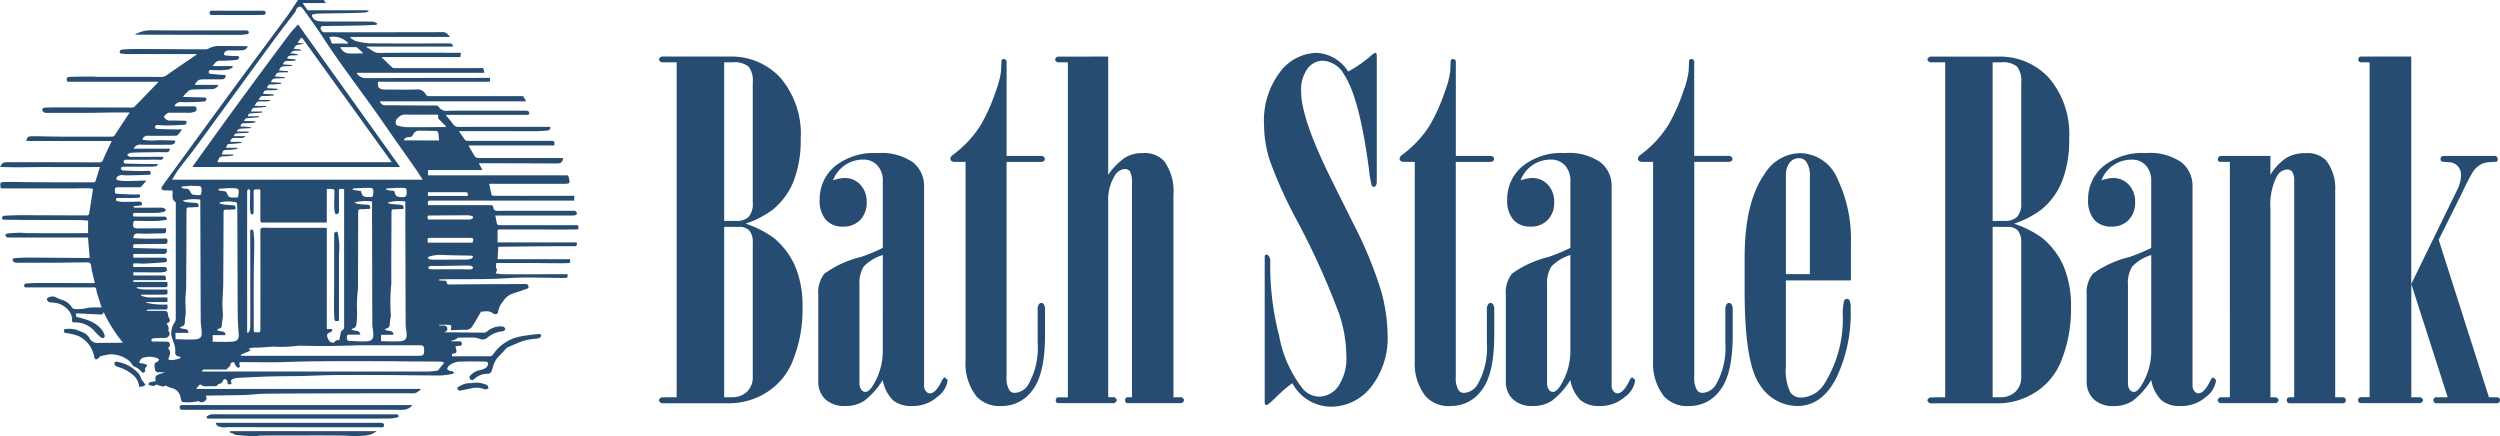 <svg xmlns="http://www.w3.org/2000/svg" width="254.195" height="44.359" viewBox="0 0 254.195 44.359"><g transform="translate(-7.07 -12)"><g transform="translate(7.07 12)"><path d="M596,407l.193.309h-2.357c.194.276.334.5.5.7.042.05.167.038.253.038q2.828,0,5.656,0c.094,0,.187.011.281.016l.024.079a.945.945,0,0,1-.294.127c-.532.03-1.065.049-1.6.059-1.091.021-2.182.033-3.273.054-.136,0-.271.044-.408.059-.218.023-.226.128-.136.3a.765.765,0,0,0,.625.406,4.608,4.608,0,0,0,.6.04c1.634,0,3.269,0,4.9.009a1.181,1.181,0,0,1,.431.17.12.12,0,0,1,.013.106.279.279,0,0,1-.146.055c-.484.024-.969.052-1.453.062q-1.916.038-3.833.058c-.171,0-.286.038-.316.218a.505.505,0,0,0,.314.413,1.909,1.909,0,0,0,.218,0c3.973,0,7.946.005,11.918-.009.364,0,.48.246.68.423l-.021.061H598.722l-.036.082a2.145,2.145,0,0,0,.553.334,6.375,6.375,0,0,0,1.425.236c2.694.022,5.389.013,8.083.006.225,0,.349.066.389.328h-8.789l-.015.07c.444.167.726.586,1.308.577,2.653-.042,5.308-.019,7.961-.019h.341l-.063.434h-8.032c.4.382.745.73,1.109,1.061a.477.477,0,0,0,.294.063q4.272,0,8.544,0c.482,0,.4-.1.524.479H599.375c-.011.044-.023.068-.018.073a1.137,1.137,0,0,0,.855.47c4.118-.022,8.236-.022,12.354-.028h.325v.389H601.519c-.1.5.055.734.522.792a4.9,4.9,0,0,0,.605.006c.947,0,1.895.029,2.839-.013a.912.912,0,0,1,.864.492.368.368,0,0,0,.352.192q4.224-.006,8.447,0h1.118l.3.527H601.695a.555.555,0,0,0,.553.4c1.4,0,2.8.018,4.195.027.331,0,.663-.014.995,0a.334.334,0,0,1,.236.13.933.933,0,0,0,.88.41c.356,0,.711-.02,1.067-.02q3.483,0,6.967,0c.089,0,.232.059.257.126.084.228.015.3-.231.3h-8.237c.274.337.525.61.733.913a.7.7,0,0,0,.669.315c2.977-.011,5.955-.007,8.933-.007h.308c.019.236-.086.356-.268.371-.426.037-.853.071-1.28.073-1.246.005-2.492-.007-3.737-.01q-1.845,0-3.69,0h-.316c.239.342.441.649.666.938.043.055.179.05.272.05q4.2,0,8.4,0c.367,0,.406.046.362.472H610.7c.249.425.449.8.692,1.154.062.089.259.117.394.117q4.126.009,8.253,0h.286c-.051.376-.2.542-.512.551-.509.014-1.018,0-1.527,0l-6.31-.017c-.061,0-.123.012-.216.021l.365.674h-5.537v.538H620.8a.7.7,0,0,1,.065.1c.21.733.19.76-.549.76h-7.5c.083.407.15.78.244,1.146.012.044.164.073.251.074q2.8.006,5.607,0h2.539v.486H606.949c-.39,0-.4.006-.368.46h.277c2.007,0,4.013,0,6.02,0,.2,0,.327.035.355.253.034.267.187.331.449.33,2.549-.011,5.1-.007,7.646-.007.073,0,.162-.025.215.008a.485.485,0,0,1,.19.216.217.217,0,0,1-.094.187.741.741,0,0,1-.32.072q-3.8.006-7.6,0h-.285c.056.291.1.563.166.828.015.062.1.118.172.148a.506.506,0,0,0,.192.005q3.811,0,7.622,0c.109,0,.243-.053.291.131s.025.3-.18.3c-.589.01-1.178.018-1.767.017-.922,0-1.844-.012-2.766-.014-1.06,0-2.12,0-3.18,0-.322,0-.322,0-.322.336,0,.317,0,.634,0,.982h8.065c0,.365-.021.389-.323.389-.793,0-1.586-.005-2.379,0q-2.568.021-5.136.053c-.047,0-.095.008-.161.014-.019.409-.037.812-.058,1.249h7.343c.069.349.066.385-.242.4-.5.026-1,.011-1.5.008-.833,0-1.666-.016-2.5-.019-.987,0-1.974,0-2.961,0h-.289c.039.228-.129.431.075.634.044.044-.065.244-.121.429.281.029.557.081.832.082,2.063,0,4.126,0,6.189-.008h.283c.024.336-.016.381-.319.381-1.942,0-3.891-.1-5.824.027-2.263.153-4.521.071-6.781.12a.907.907,0,0,0-.153.029v.071c.185.012.371.034.557.031.125,0,.207.033.224.161.026.2.152.228.328.227q2.669-.026,5.338-.039c.776,0,1.553,0,2.33-.012.168,0,.272.039.321.217.056.2-.092.247-.213.29-.426.153-.856.3-1.286.435a1.9,1.9,0,0,0-1.076.822,2.2,2.2,0,0,0-.52,1.106c-.006.2-.333.266-.5.121-.366-.315-.8-.2-1.209-.176-.04,0-.077.108-.112.168-.268.452-.521.915-.81,1.353a.774.774,0,0,1-.72.323c-.379-.011-.759.023-1.139.035-.095,0-.19,0-.291,0a.963.963,0,0,1,0-.145c.062-.353.063-.368-.3-.395-.3-.022-.6,0-.894,0l0,.069c.146,0,.293,0,.439,0,.312.006.463.2.353.492-.033.089-.176.136-.268.2.239,0,.488,0,.736,0,1.1.012,2.2.029,3.3.032a.5.5,0,0,0,.317-.129,2.1,2.1,0,0,1,1.625-.493c.08,0,.175.156.221.259.016.035-.09.136-.153.192a.252.252,0,0,1-.139.036,2.743,2.743,0,0,0-1.513.629,1.011,1.011,0,0,1-.383.2.828.828,0,0,1-.355-.042,3.124,3.124,0,0,0-.559-.143c-.557-.019-1.116-.01-1.673,0-.066,0-.13.081-.2.121a1.11,1.11,0,0,1-.2.108c-.1.035-.214.054-.321.08l0,.066c.274,0,.548.008.821,0a.212.212,0,0,1,.249.2c.029.14-.006.223-.154.241l-.51.066a1.882,1.882,0,0,1,.122.522c-.016.269-.3.149-.458.264v.219c.075,0,.138.009.2.009,1.222,0,2.444,0,3.665-.005a.378.378,0,0,0,.277-.129,4.323,4.323,0,0,1,2.747-1.869,17.526,17.526,0,0,1,1.99-.265c.067-.008.145.078.218.121-.051.087-.083.216-.158.251a1.171,1.171,0,0,1-.489.12,5.016,5.016,0,0,0-1.89.481c-.32.124-.631.27-.945.409a.252.252,0,0,0-.073.061c-.26.278-.516.561-.781.835a2.13,2.13,0,0,0-.582,1.026c-.03.135-.086.263-.128.4a.436.436,0,0,1-.472.344,1.874,1.874,0,0,0-1.325.545.386.386,0,0,1-.32.081c-.069-.018-.113-.159-.153-.252a.147.147,0,0,1,.028-.132,1.819,1.819,0,0,1,.806-.562,3.519,3.519,0,0,0,.7-.208.611.611,0,0,0,.3-.292c.128-.309.034-.426-.294-.426-.777,0-1.555-.032-2.33.012a1.851,1.851,0,0,0-1.273.387.676.676,0,0,0-.209.356c-.007.054.182.148.293.2.069.033.162.01.237.036a.793.793,0,0,1,.175.12c-.045.048-.084.132-.135.14a7.8,7.8,0,0,1-1.219.165c-1.844,0-3.688-.033-5.532-.042-1.748-.009-3.5-.014-5.243,0-1.085.01-2.169.07-3.254.094-1.147.025-2.3.019-3.443.052-1.106.031-2.211.088-3.316.151a1.431,1.431,0,0,0-.493.186c-.035.017-.051.11-.046.166a1.648,1.648,0,0,0,.061.258c-.373.092-.406.059-.442-.287-.008-.08-.128-.17-.216-.211-.042-.02-.17.047-.192.1a.531.531,0,0,1-.469.4c-.015,0-.038.007-.044.018-.2.338-.527.172-.8.209a.5.5,0,0,1-.073,0c-.338,0-.691.072-.962-.207l-.377.41.037.074h22.74l.018.072c-.231.16-.412.378-.755.374-1.472-.016-2.945-.009-4.418-.006q-3.07.006-6.14.017c-1.529.006-3.058.009-4.587.031-.539.008-1.078.078-1.617.108-.4.023-.807.031-1.21.038-1,.016-2.005.028-3.008.043a.422.422,0,0,0-.109.04.348.348,0,0,1-.123.523.46.46,0,0,1-.577.017.133.133,0,0,0-.112-.006,4.846,4.846,0,0,1-1.513.083c-.049,0-.128-.079-.153-.138a2.74,2.74,0,0,1-.093-.354,1.161,1.161,0,0,0-.958-.948,2.694,2.694,0,0,1-.569-.254c-.127.159-.348.1-.571.038-.147-.042-.39-.155-.426-.109-.178.231-.378.065-.561.075-.06,0-.126-.079-.189-.123.052-.07.093-.182.16-.2a4.823,4.823,0,0,1,.592-.106c-.047-.257-.092-.527.2-.655.221-.1.459-.157.755-.255-.232,0-.421-.015-.606,0a.357.357,0,0,1-.414-.217,2.175,2.175,0,0,1-.057-.494c-.023-.2.093-.278.262-.343.089-.035.147-.152.219-.233a.972.972,0,0,0-.225-.153,2.19,2.19,0,0,0-1.313-.063.569.569,0,0,0-.483.558c.163.027.33.043.492.084a1.953,1.953,0,0,1,.316.143,2.286,2.286,0,0,0-.166.233c-.039.071-.1.18-.076.228.09.164-.025.243-.119.293-.05.027-.172-.031-.231-.086a1.65,1.65,0,0,0-.761-.539c-.063-.013-.114-.1-.164-.162a2.073,2.073,0,0,0-.361-.435,2.974,2.974,0,0,0-1.917-.639,7.058,7.058,0,0,0-1,.206c-.047.011-.071.1-.119.135a.744.744,0,0,1-.3.177c-.052.006-.157-.14-.18-.232a2.929,2.929,0,0,0-1.6-2.146,5.16,5.16,0,0,0-1.238-.293c-.156-.027-.235-.072-.256-.224-.027-.19.125-.2.233-.2a2.782,2.782,0,0,1,1.029.071c.5.216,1.086.323,1.369.912a.9.9,0,0,0,.9.431c.768,0,1.536-.009,2.3-.015.038,0,.077-.007.176-.017a14.308,14.308,0,0,1-1.961-3.1c-.095.332-.313.242-.488.235-.654-.025-1.308-.063-1.961-.094-.119-.006-.238,0-.374,0l.046.337c.351.1.706.176,1.045.3a3.3,3.3,0,0,1,1.579,1.048,2.159,2.159,0,0,1,.265.592.213.213,0,0,1-.088.19.31.31,0,0,1-.261-.008,4.629,4.629,0,0,1-.633-.6,2.591,2.591,0,0,0-2.095-.948c-.157,0-.259-.041-.245-.214a1.463,1.463,0,0,0-.493-1.151,2.088,2.088,0,0,0-1.233-.629c-.167-.026-.338-.034-.506-.055-.054-.006-.125-.009-.156-.043a.569.569,0,0,1-.18-.272c-.006-.06.122-.161.208-.195a.855.855,0,0,1,.786.034c.255.145.551.214.82.337a1.726,1.726,0,0,1,.746.678.431.431,0,0,0,.287.158,5.242,5.242,0,0,0,1.405-.144,8.617,8.617,0,0,1,1.319-.014l-.42-1.341a1.923,1.923,0,0,1-.066-.21c-.114-.614-.083-.5-.635-.5q-3.18-.007-6.36,0c-.065,0-.13,0-.194,0a.178.178,0,0,1-.2-.212c0-.067.1-.178.154-.182.449-.032.9-.058,1.35-.058,1.845,0,3.689.01,5.534.015a.808.808,0,0,0,.142-.029c-.07-.3-.141-.59-.205-.882a7.358,7.358,0,0,1-.166-.839c-.027-.27-.151-.367-.4-.361-.428.011-.857.009-1.285.013-.631.007-1.261.021-1.892.022q-1.978.005-3.957,0a.626.626,0,0,1-.324-.063.382.382,0,0,1-.124-.259c0-.04.1-.128.166-.133.418-.032.838-.068,1.256-.066,2.071.009,4.141.029,6.212.045a1.834,1.834,0,0,0,.2-.02l-.169-2.066h-8.024c-.065,0-.143.023-.191-.006a.409.409,0,0,1-.19-.2c-.014-.049.082-.183.137-.189.409-.044.819-.079,1.23-.088.338-.007.678.04,1.017.041q2.937.006,5.874,0c.04,0,.08-.007.157-.014v-1.264c-.293-.018-.605-.051-.918-.053-1.8-.009-3.592-.008-5.387-.014-.728,0-1.456-.019-2.183-.017-.173,0-.281-.067-.265-.228a.29.29,0,0,1,.213-.183c.6-.03,1.21-.052,1.815-.051,2.208,0,4.417.018,6.625.02a.254.254,0,0,0,.2-.14c.139-.835.262-1.673.4-2.555a2.667,2.667,0,0,0-.438-.068c-.687,0-1.374.018-2.06.019q-3.326,0-6.651,0c-.079,0-.157-.007-.231-.011-.094-.591-.085-.628.465-.642.726-.018,1.453.008,2.18.014.841.007,1.683.014,2.524.016,1.391,0,2.783,0,4.175.006a.286.286,0,0,0,.335-.25c.117-.429.264-.849.409-1.309-1.719,0-3.408.014-5.1,0s-3.355.074-5.038-.014c.119-.446.43-.478.755-.478q4.648,0,9.3.016a.367.367,0,0,0,.4-.279c.236-.553.5-1.094.757-1.639l.116-.25H565.76c.046-.382.142-.482.545-.486.606-.006,1.212.016,1.818.025.509.008,1.019.017,1.528.018,1.586,0,3.172,0,4.758,0a.379.379,0,0,0,.366-.208c.43-.671.876-1.331,1.316-2,.048-.072.1-.143.171-.252-.534,0-1.022,0-1.511,0-.889.01-1.779.033-2.668.037-1.44.007-2.881,0-4.321,0a.389.389,0,0,1-.273-.087c-.205-.255-.144-.426.186-.442.629-.032,1.26-.025,1.89-.024,2.322,0,4.644.014,6.966.016a.355.355,0,0,0,.227-.1q1.191-1.219,2.372-2.448a.39.39,0,0,0,.034-.079h-9.249c-.111-.378-.082-.472.253-.489.709-.036,1.42-.03,2.13-.033.258,0,.517.028.775.028,2.128,0,4.256,0,6.384.006a.958.958,0,0,0,.595-.2c.953-.673,1.921-1.324,2.884-1.983a.335.335,0,0,0,.132-.144h-.221q-3.471,0-6.942,0c-.144,0-.289-.036-.433-.035a.2.2,0,0,1-.226-.248.273.273,0,0,1,.2-.17c.491-.033.983-.063,1.475-.061,2.346.008,4.692.028,7.037.036a.789.789,0,0,0,.366-.1,2.233,2.233,0,0,1,1.125-.24c.833.005,1.667.007,2.5.013.092,0,.184.02.311.034a.6.6,0,0,1-.573.386,11.031,11.031,0,0,1-1.257.015.575.575,0,0,0-.5.169.368.368,0,0,0-.084.237c0,.04.1.105.158.111.256.027.514.041.772.051.145.006.292-.019.436,0a.234.234,0,0,1,.171.124.226.226,0,0,1-.084.189.543.543,0,0,1-.267.1c-.506.034-1.013.082-1.519.071a.619.619,0,0,0-.6.259c-.059.085-.136.158-.247.285h2.042l.039.093a1.268,1.268,0,0,1-.37.237,4.736,4.736,0,0,1-.839.09c-.315.01-.631-.01-.946-.018-.142,0-.286-.016-.3.186s.149.193.263.205c.455.049.913.082,1.369.122.037,0,.075.009.114.014-.086.353-.165.42-.485.42h-1.8c-.472,0-.6.078-.882.558h2.417a.727.727,0,0,1-.6.428c-.7.016-1.4.026-2.1.056a.664.664,0,0,0-.378.153,7.821,7.821,0,0,0-.552.584c.12.005.2.01.271.012.637.018,1.275.039,1.913.05.157,0,.243.077.222.215a.282.282,0,0,1-.191.183,7.788,7.788,0,0,1-.845.06c-.5.013-1,.037-1.5.012a.674.674,0,0,0-.717.409,1.592,1.592,0,0,0,.177.02q.825,0,1.651,0c.4,0,.431.038.4.466a1.681,1.681,0,0,1-.877.194c-.6-.02-1.2,0-1.8-.01-.309-.008-.455.2-.625.389a.631.631,0,0,0,.656.409c.476-.013.953.018,1.429.018.159,0,.241.081.225.215a.275.275,0,0,1-.183.191c-.58.038-1.161.065-1.742.075-.339.005-.678-.023-1.017-.044-.156-.01-.248.043-.266.207s.127.184.225.189c.556.026,1.113.039,1.669.051.273.006.546,0,.854,0a6.493,6.493,0,0,1-.431.564.432.432,0,0,1-.287.079c-.914.006-1.829.018-2.743,0a.513.513,0,0,0-.576.405,5.727,5.727,0,0,0,1.558.049c.556-.007,1.112.015,1.669.027a.572.572,0,0,1,.133.035c-.08.307-.2.4-.551.4-1.011,0-2.023.016-3.034-.008a.685.685,0,0,0-.661.407h3.689c-.048.25-.136.372-.386.364-.517-.016-1.036-.01-1.553,0-.685.009-1.37.019-2.053.051-.121.006-.237.124-.371.2a.559.559,0,0,0,.555.22c1,0,1.99-.006,2.985-.008a1.271,1.271,0,0,1,.175.026c-.07.2-.153.3-.388.279a9.685,9.685,0,0,0-1.016-.009c-.785,0-1.57,0-2.355,0-.158,0-.3,0-.3.213s.178.178.285.181c.71.025,1.421.035,2.132.046.338.005.675,0,1.1,0-.09.1-.136.194-.2.21a2.006,2.006,0,0,1-.479.055c-.947,0-1.893.006-2.84,0-.166,0-.288.044-.274.213.005.067.14.172.221.176.628.031,1.258.046,1.887.058.218,0,.437-.009.654-.023.157-.011.248.05.264.21.019.189-.131.19-.243.194q-.981.037-1.963.054a3.767,3.767,0,0,1-.677-.03.783.783,0,0,0-.546.194c-.049.029-.068.146-.062.219,0,.041.083.1.135.109a4.453,4.453,0,0,0,.72.088c.6,0,1.2-.028,1.794-.043.111,0,.222,0,.406,0-.219.251-.392.458-.579.653-.034.035-.123.022-.186.022-.72,0-1.44.009-2.16,0-.208,0-.279.089-.286.267s-.026.376.209.394c.49.037.982.052,1.473.068.274.009.548,0,.828,0,.106.256.072.336-.237.349-.58.023-1.162.014-1.743.018a1.444,1.444,0,0,0-.29,0c-.054.012-.132.082-.134.128s.052.166.1.176a3.421,3.421,0,0,0,.67.091c.525,0,1.051-.013,1.576-.031.169-.006.291.027.3.222s-.164.173-.275.192c-.15.027-.307.011-.459.026a.5.5,0,0,0-.154.077c.052.035.1.1.155.1.744,0,1.488,0,2.233,0a4.442,4.442,0,0,1,.629.012.623.623,0,0,1,.292.181c.016.015-.047.179-.1.193a2.967,2.967,0,0,1-.707.139c-.736.017-1.473.006-2.209.006-.319,0-.319,0-.283.356.088.006.181.017.274.017.947,0,1.893.006,2.84,0,.207,0,.3.072.3.325a9.3,9.3,0,0,1-.974.119c-.736.015-1.472,0-2.208-.008-.154,0-.212.051-.233.2-.061.457.023.566.492.566.866,0,1.731-.008,2.6-.006.1,0,.263-.068.252.125-.009.156.031.376-.227.383q-.992.027-1.985.038c-.234,0-.468-.027-.7-.026-.269,0-.394.132-.432.471.359.02.717.055,1.074.057q1.079.007,2.159-.019c.193,0,.254.055.247.248s-.006.306-.247.306c-.971,0-1.941.019-2.911.029-.355,0-.356,0-.317.39l3.386.076c.057.436-.014.526-.355.527h-2.743c-.33,0-.339.011-.271.379h.253c.947,0,1.893,0,2.84,0,.17,0,.273.036.307.219.039.213-.122.242-.246.252-.683.054-1.367.1-2.052.132-.281.013-.565-.023-.848-.027-.311,0-.315,0-.261.373h.252c.955,0,1.91,0,2.864,0,.168,0,.253.05.288.214s-.07.248-.2.278a2.286,2.286,0,0,1-.5.058c-.825,0-1.65-.011-2.475-.014-.111,0-.255-.048-.258.158s.134.167.25.167q1.347,0,2.695,0c.366,0,.4.043.383.461-.09,0-.184.014-.277.014-.939,0-1.877,0-2.816,0-.1,0-.245-.044-.217.18h3.422c.025.04.04.053.041.067.039.468.039.468-.423.468h-2.476c-.069,0-.138.008-.208.012l-.014.074a2.51,2.51,0,0,0,.554.141c.718.018,1.437.01,2.155.011h.373c.021.028.038.04.039.053.042.467.042.467-.427.467h-2.223l-.023.1a2.917,2.917,0,0,0,.639.174c.564.025,1.13.008,1.7.008h.329c.008.087.01.158.02.227.028.193-.05.254-.242.25-.582-.011-1.165,0-1.748,0a.5.5,0,0,0-.233.046,7.284,7.284,0,0,0,2.188.195.344.344,0,0,1,.029.079c.026.438.026.438-.412.438-.485,0-.971,0-1.456,0a1.4,1.4,0,0,0-.253.049l.01.074c.083,0,.166.011.249.012.51,0,1.02,0,1.529,0,.275,0,.364.108.387.381a1.142,1.142,0,0,0,.135.416.27.27,0,0,1-.122.409c-.05.024-.1.054-.171.094a.707.707,0,0,1,.2.69c-.008.063.059.135.091.2a.292.292,0,0,1,.043.1.487.487,0,0,1-.458.461c-.364.005-.727.011-1.091.024a.462.462,0,0,0-.23.064.241.241,0,0,0-.1.174c0,.037.1.1.156.1.451.01.9,0,1.355.015.109,0,.277.02.313.087.073.137.15.315-.035.462a.2.2,0,0,0-.036.191c.287.3.126.607.025.914-.01.03-.023.06-.055.144a1.253,1.253,0,0,0,.379.083,5.434,5.434,0,0,0,.736-.149c.063-.016.112-.086.167-.13a.659.659,0,0,0-.173-.09c-.324-.058-.414-.2-.391-.525a1.853,1.853,0,0,0-.073-.608c-.094-.344-.251-.672-.324-1.019a1.978,1.978,0,0,1,.346-1.339.667.667,0,0,0,.1-.284q.007-5.877.005-11.755a.254.254,0,0,0-.14-.269.533.533,0,0,1-.181-.344,1.931,1.931,0,0,1,0-.511c.015-.165-.023-.243-.2-.235-.218.009-.437,0-.655-.01-.285-.012-.366-.169-.2-.413.2-.3.413-.585.624-.874q3.136-4.3,6.275-8.591c1.922-2.614,3.867-5.211,5.792-7.824.393-.532.74-1.1,1.109-1.649Zm10.053,18.268c-.285-.429-.544-.839-.821-1.235-.992-1.42-2-2.827-2.982-4.257-2.081-3.039-4.37-5.928-6.372-9.024-.587-.907-1.231-1.776-1.854-2.659a2.111,2.111,0,0,0-.336-.381.306.306,0,0,0-.242-.013c-.27.081-.244.38-.385.561-.672.868-1.345,1.735-2,2.619-1.289,1.748-2.563,3.506-3.843,5.26-1.458,2-2.91,4-4.376,5.989-.521.707-1.084,1.381-1.609,2.085-.24.321-.434.677-.674,1.056Zm-9.758,4.346c-.1.007-.152.015-.208.015-2.1,0-4.207,0-6.311,0-.182,0-.235-.055-.234-.236.008-.914,0-1.829,0-2.743,0-.447.045-.386-.409-.4-.209-.008-.281.047-.277.27.014.71.008,1.42,0,2.13,0,.062-.084.123-.129.185-.059-.046-.162-.085-.171-.14a4.841,4.841,0,0,1-.076-.751c0-.5.019-.995.026-1.492,0-.177-.11-.268-.229-.181a.354.354,0,0,0-.077.253q-.006,7.04,0,14.081c0,.077.009.153.014.229l.061.024a.726.726,0,0,0,.145-.188,1.492,1.492,0,0,0,.091-.428c.012-.578.012-1.156.012-1.734q0-3.918-.011-7.836a.953.953,0,0,0,0-.1c-.015-.134.035-.243.172-.235.057,0,.148.117.156.187a11.431,11.431,0,0,1,.085,1.217c-.007,1.142-.048,2.284-.054,3.425-.01,1.788,0,3.575,0,5.363,0,.083.026.235.053.239a1.736,1.736,0,0,0,.551,0c.044-.009.071-.209.071-.32q.005-5,0-9.991c0-.21.034-.3.275-.3,2.071.011,4.143.006,6.214.007.078,0,.156.008.266.014v10.284h.53c.05.194-.036.265-.186.325-.172.068-.363.169-.316.4a1.508,1.508,0,0,0,.211.465c.112.183.464.251.566.111a.33.33,0,0,1,.452-.146c.064-.3.117-.583.184-.859a.278.278,0,0,1,.12-.165.388.388,0,0,0,.2-.4q-.006-6.845,0-13.689v-.269c-.077-.011-.123-.021-.17-.023-.363-.015-.365-.014-.363.342,0,.588.012,1.175.015,1.763a.658.658,0,0,1-.033.31.461.461,0,0,1-.253.169c-.027.009-.126-.107-.139-.175a3.476,3.476,0,0,1-.07-.63c0-.522.025-1.044.026-1.566,0-.07-.074-.2-.125-.2a5.907,5.907,0,0,0-.648-.01Zm-12.669,15.166h.329q11.287,0,22.574,0c.334,0,.668-.055,1-.087a.135.135,0,0,0,.084-.04c.2-.243.4-.489.631-.772a1.184,1.184,0,0,0-.351-.111c-1-.014-2.006-.012-3.009-.019-1.181-.008-2.362-.028-3.542-.028-3.085,0-6.169-.023-9.254.087-1.462.052-2.928.008-4.393.009-.312,0-.324.022-.251.329a.252.252,0,0,1-.024.2.2.2,0,0,1-.2.016.812.812,0,0,1-.253-.308c-.045-.123-.058-.261-.216-.227-.135.029-.271.089-.257.292,0,.07-.094.15-.154.218-.031.035-.1.045-.116.08-.06.182-.2.154-.339.153-.663,0-1.327,0-1.991,0C583.765,444.569,583.643,444.564,583.621,444.779Zm1.794-17.2-.02.11a4.715,4.715,0,0,0,.511.116c.3.035.6.053.894.07.177.01.2.133.217.269.016.165-.1.153-.209.156-.251.005-.5.026-.751.018-.2-.006-.259.067-.26.269q-.008,3.672-.035,7.344c-.005.61-.068,1.22-.082,1.83-.008.364.029.729.042,1.093a2.926,2.926,0,0,1,0,.413,7.494,7.494,0,0,0-.1.772c0,.21-.067.312-.262.36a.836.836,0,0,0-.2.11l0,.084a3.762,3.762,0,0,0,.472.106c.238.024.34.115.366.375h-1.309v.673c.67,0,1.325.035,1.974-.01.584-.04.715-.271.667-.869-.046-.576-.082-1.154-.089-1.731-.018-1.469-.019-2.938-.024-4.406q-.011-2.938-.018-5.876c0-.269-.006-.539-.013-.807-.013-.5-.014-.514-.506-.538A3.473,3.473,0,0,0,585.415,427.581Zm14.3,13.449c-.323,0-.626,0-.93,0-.462-.008-.492.02-.425.48a.212.212,0,0,0,.141.144c.6.029,1.2.081,1.791.054.617-.028.784-.272.724-.9-.027-.283-.09-.566-.092-.849-.013-1.689-.012-3.379-.016-5.068q-.008-3.146-.016-6.292c0-.364,0-.727,0-1.111a4.5,4.5,0,0,0-1.8.1,1.032,1.032,0,0,0,.417.154c.313.037.628.061.942.078a.249.249,0,0,1,.259.286c0,.184-.145.134-.25.14-.226.012-.453.035-.678.026s-.3.06-.3.3c0,2.563-.011,5.125-.02,7.688,0,.081-.005.163-.011.244a13.409,13.409,0,0,0-.093,1.827,8.972,8.972,0,0,1-.038,1.477c-.025.286-.037.527-.377.587-.033.006-.059.048-.149.125a2.135,2.135,0,0,0,.494.12C599.558,440.643,599.651,440.8,599.72,441.03Zm-18.8.461c.671.01,1.325.057,1.974.019.583-.035.726-.262.676-.864-.028-.332-.086-.664-.089-1-.014-1.729-.015-3.459-.021-5.188q-.011-3.12-.023-6.24c0-.073,0-.147,0-.22v-.7a4.629,4.629,0,0,0-1.8.1,1.013,1.013,0,0,0,.409.156c.321.039.643.061.966.082.195.012.243.14.244.3,0,.175-.139.119-.233.124-.242.014-.484.034-.726.029-.2,0-.263.057-.264.265q-.006,3.805-.031,7.611c0,.5-.066.991-.078,1.487-.009.38.024.76.029,1.141a5.116,5.116,0,0,1-.028.53,4.162,4.162,0,0,0-.059.508c.01.281-.015.516-.352.573-.039.007-.072.054-.174.134a3.544,3.544,0,0,0,.5.123c.258.022.359.1.4.387h-1.326Zm23.367-14.005a4.906,4.906,0,0,0-1.8.1.675.675,0,0,0,.325.148c.353.041.707.069,1.062.1.181.015.228.14.23.287,0,.164-.13.131-.231.135-.242.01-.484.032-.726.027-.211-.005-.272.073-.272.286,0,2.423-.035,4.847-.012,7.27a18.154,18.154,0,0,0-.051,3.241.527.527,0,0,1-.017.169,3.472,3.472,0,0,0-.088.6c.007.281-.045.488-.355.548-.04.008-.072.055-.171.136a3.616,3.616,0,0,0,.5.121c.262.022.359.1.4.386h-1.266v.652c.659.006,1.306.049,1.946.005.554-.038.7-.274.648-.838-.027-.3-.093-.6-.095-.9q-.022-5.618-.029-11.236C604.284,428.324,604.285,427.926,604.285,427.487Zm-16.742,15.577.014.095c.076.006.152.017.228.017h17.96c.371,0,.451-.113.449-.631,0-.334-.108-.437-.456-.437q-3.082,0-6.165,0c-.321,0-.642.026-.963.032-.879.019-1.759.045-2.638.047s-1.745-.034-2.616-.03a13.4,13.4,0,0,1-2.125.108,3.121,3.121,0,0,0-.628,0c-.386.021-.772.054-1.158.075-.234.012-.47,0-.7.018a1.97,1.97,0,0,0-.332.079l-.032.082.2.112Zm20.827-23.155.044-.071c-.235-.231-.473-.459-.7-.7-.056-.058-.128-.165-.109-.222.093-.282-.089-.255-.255-.255-1.026,0-2.052.008-3.078-.006a.906.906,0,0,0-.6.2,1.756,1.756,0,0,0-.266.263c-.173.209-.131.6.078.651a4.1,4.1,0,0,0,.921.161c1.252.013,2.5,0,3.755-.01C608.231,419.922,608.3,419.913,608.37,419.909Zm-.653,1.374c-.032-.289-.051-.556-.1-.819a.24.24,0,0,0-.178-.144c-.58-.02-1.161-.02-1.742-.036a.654.654,0,0,0-.627.4.409.409,0,0,1-.441.259.519.519,0,0,0-.48.254l.018.081Zm3.4,10.392c.145-.4.091-.484-.3-.484h-3.9c-.39,0-.391,0-.359.391a.418.418,0,0,0,.032.093Zm-4.527-2.348c1.4,0,2.79,0,4.18,0a.752.752,0,0,0,.3-.078.2.2,0,0,0,.1-.15.181.181,0,0,0-.111-.129,1.551,1.551,0,0,0-.423-.078c-1.253,0-2.506.015-3.759.023C606.517,428.914,606.51,428.921,606.587,429.328Zm2.227,4.068c.566,0,1.132.007,1.7,0a1.476,1.476,0,0,0,.486-.1c.077-.029.124-.137.184-.209a.679.679,0,0,0-.22-.092c-.912-.023-1.826-.022-2.737-.06a4.122,4.122,0,0,0-1.506.142c-.063.021-.11.088-.165.133.051.052.095.133.155.149a1.717,1.717,0,0,0,.407.045C607.682,433.4,608.248,433.4,608.814,433.4Zm1.406.985v.011c.251,0,.5.011.751-.007.073-.005.141-.089.211-.137-.051-.069-.091-.184-.154-.2A2.164,2.164,0,0,0,610.5,434c-.824.009-1.648.028-2.473.039-.4.005-.793-.006-1.188.007a.259.259,0,0,0-.2.135c-.047.142.07.174.182.187a1.271,1.271,0,0,0,.145.015Zm-3.646-7.837v.383h4.061c.006-.348-.025-.383-.336-.383h-3.724Zm-24-.635v-.024c-.306.024-.612.044-.917.076a.564.564,0,0,0-.172.087.636.636,0,0,0,.182.108c.166.031.34.027.5.067.07.017.131.1.182.169.1.129.164.345.287.383a2.774,2.774,0,0,0,.762.064c.039,0,.1-.076.117-.127a1.839,1.839,0,0,0,.048-.386c.006-.319-.053-.391-.363-.414C582.99,425.9,582.779,425.908,582.57,425.908Zm17.2.521c.085.412.185.55.472.593a2.864,2.864,0,0,0,.578.013.209.209,0,0,0,.152-.119,1.54,1.54,0,0,0,.051-.383c.007-.333-.063-.43-.393-.432-.522,0-1.044.03-1.566.052a.457.457,0,0,0-.141.057l0,.093Zm-13.281-.294v-.018c-.37.026-.74.048-1.109.081-.047,0-.088.067-.133.1.042.029.082.077.128.084.183.028.37.035.552.069a.257.257,0,0,1,.173.122c.175.457.25.516.743.514s.414.047.48-.448c.051-.378-.042-.471-.424-.5C586.758,426.126,586.621,426.135,586.484,426.135Zm15.772.085c.3.227.634.1.9.228.089.4.182.53.465.574a2.447,2.447,0,0,0,.58.011c.059-.005.127-.1.158-.167a.631.631,0,0,0,.046-.262c-.006-.411.015-.49-.422-.5-.507-.015-1.016.029-1.524.052A.984.984,0,0,0,602.256,426.22Zm-4.591-14.427a.983.983,0,0,0,.875.643c.46.018.921,0,1.381-.011a.175.175,0,0,0,.061-.027c-.219-.2-.414-.38-.613-.555a.214.214,0,0,0-.13-.048C598.731,411.792,598.223,411.793,597.664,411.793Zm-1.132-1.021a4.425,4.425,0,0,1,.209.5.187.187,0,0,0,.219.161c.459-.006.919,0,1.378,0a.7.7,0,0,0,.137-.031A2.075,2.075,0,0,0,596.533,410.772Z" transform="translate(-563.07 -407)" fill="#264c71"/><g transform="translate(11.629 1.087)"><path d="M677.061,608.825a1.248,1.248,0,0,1-.952.468c-.3.016-.6,0-.9,0q-10.729,0-21.458,0c-.1,0-.251-.008-.3-.074a.412.412,0,0,1-.021-.32c.013-.046.142-.084.219-.085q11.651-.005,23.3,0C676.975,608.812,677,608.818,677.061,608.825Z" transform="translate(-646.763 -568.713)" fill="#264c71"/><path d="M676.81,613.415H686.1a.429.429,0,0,1,.168,0c.064.03.147.083.16.14a.2.2,0,0,1-.113.165,4.693,4.693,0,0,1-.859.122q-5.714.012-11.428.005h-6.794a.955.955,0,0,1-.241-.013.174.174,0,0,1-.107-.111.162.162,0,0,1,.071-.129,1.081,1.081,0,0,1,.581-.19C670.631,613.419,673.72,613.415,676.81,613.415Z" transform="translate(-657.516 -572.371)" fill="#264c71"/><path d="M671.517,617.646c.086,0,.171-.011.257-.011q8.224,0,16.449,0c.219,0,.376.046.378.289a.234.234,0,0,1-.156.168q-7.737,0-15.474-.018c-.25,0-.5.035-.75.022a1.473,1.473,0,0,1-.512-.121c-.1-.043-.159-.168-.237-.256Z" transform="translate(-661.173 -575.732)" fill="#264c71"/><path d="M693.506,621.81a2.1,2.1,0,0,1-1.134.443,9.763,9.763,0,0,1-1.976.013c-1.747-.032-3.494-.018-5.241-.019-1.124,0-2.249,0-3.373.013-.289,0-.579.08-.867.067-.579-.025-1.157-.084-1.735-.139-.2-.019-.321-.262-.554-.2a.145.145,0,0,1-.05-.094.109.109,0,0,1,.068-.077.716.716,0,0,1,.169-.007h14.694Z" transform="translate(-666.84 -579.058)" fill="#264c71"/><path d="M630.869,422.522a3.244,3.244,0,0,1,1.7-.434c2.36.029,4.721.012,7.081.012.837,0,1.674,0,2.512,0a.338.338,0,0,1,.219.061.177.177,0,0,1-.105.32,5.076,5.076,0,0,1-.771.073q-5.226,0-10.451-.021C631.005,422.534,630.959,422.528,630.869,422.522Z" transform="translate(-628.783 -420.096)" fill="#264c71"/><path d="M671.276,412.331c.849,0,1.7,0,2.547,0,.162,0,.295.012.3.216s-.167.2-.288.207c-.37.017-.742.014-1.113.014-1.342,0-2.685,0-4.027,0-.157,0-.275-.021-.279-.21s.09-.231.26-.23C669.546,412.334,670.411,412.331,671.276,412.331Z" transform="translate(-658.739 -412.328)" fill="#264c71"/><path d="M623.076,589.768a1.741,1.741,0,0,0-.8-1.347,3.788,3.788,0,0,0-1.286-.665.779.779,0,0,1-.338-.174.334.334,0,0,1-.088-.276c.014-.054.17-.116.246-.1a3.825,3.825,0,0,1,2.25,1.237,3.139,3.139,0,0,1,.269.592,1.833,1.833,0,0,0,.191.235c.071.1.135.2.2.3a1.17,1.17,0,0,1-.242.136A3.112,3.112,0,0,1,623.076,589.768Z" transform="translate(-620.558 -551.515)" fill="#264c71"/><path d="M794.39,597.69a3.889,3.889,0,0,1,.751-.045,3.411,3.411,0,0,1,.873.239c.083.033.1.222.153.34-.133.035-.3.14-.392.094a2.228,2.228,0,0,0-1.448-.078c-.325.06-.651.123-.973.2-.17.038-.289-.005-.339-.177s.092-.216.212-.263A1.988,1.988,0,0,1,794.39,597.69Z" transform="translate(-758.119 -559.819)" fill="#264c71"/><path d="M670.677,419.161l10.373,14.5H659.974c0-.034-.01-.064,0-.079,1.478-2.051,2.947-4.109,4.44-6.149q2.666-3.642,5.37-7.257C670.045,419.825,670.359,419.518,670.677,419.161Zm-8.195,14.011h17.71c-.08-.116-.128-.189-.179-.26l-7.859-10.907q-.492-.683-.985-1.365c-.062-.086-.13-.173-.227-.056-.11.134-.2.283-.318.45l.654.078a3.528,3.528,0,0,1-.613.12c-.238.036-.334.22-.435.423.266.047.538-.041.828.138-.428.1-.873-.1-1.183.333a1.645,1.645,0,0,1,.884.147c-.242.037-.481.025-.719.041-.209.014-.422.05-.469.324l.852.083,0,.116a6.482,6.482,0,0,1-.807.044.387.387,0,0,0-.457.349l.927.066v.077c-.083.007-.165.016-.248.021-.217.012-.435.019-.653.032-.257.015-.356.2-.451.42l.912.065,0,.113c-.251.007-.5.015-.752.02-.344.007-.441.075-.567.41l1.007.077v.084c-.065.007-.129.018-.194.02-.258.01-.517.012-.776.026a.434.434,0,0,0-.435.365l1.015.073,0,.112c-.307.019-.613.046-.92.053-.365.009-.385.017-.509.379l1.054.068v.1a1.308,1.308,0,0,1-.174.029c-.291.01-.582.03-.873.02-.26-.008-.346.14-.4.36l1.073.058v.115a9.988,9.988,0,0,1-1.022.05c-.272-.012-.39.11-.488.4h1.142l0,.1c-.163.019-.326.048-.49.055-.185.007-.371-.006-.557-.01-.285-.007-.4.187-.516.466h1.156l.005.078a1.489,1.489,0,0,1-.194.041c-.314.024-.628.051-.943.063-.224.008-.329.13-.4.385h1.161l0,.073a.711.711,0,0,1-.15.045c-.338.025-.676.055-1.015.062-.173,0-.271.059-.313.3h1.132v.1c-.366.028-.731.067-1.1.081a.383.383,0,0,0-.408.309c.211,0,.4,0,.593,0s.365.013.547.021l0,.1a1.4,1.4,0,0,1-.243.059c-.3.018-.6.045-.9.034-.258-.01-.329.132-.372.341a5,5,0,0,1,1.159.11.429.429,0,0,1-.216.058c-.331.02-.663.024-.991.064-.11.013-.21.117-.315.179l.035.1h1.158l.009.086a.927.927,0,0,1-.19.052c-.323.017-.646.022-.968.042a.329.329,0,0,0-.348.287h1.16c-.133.206-.319.183-.5.184-.226,0-.452-.019-.676,0-.206.015-.32.151-.369.4h1.161l0,.107c-.353.033-.7.086-1.057.092s-.381,0-.521.4h1.173l.01.06a.833.833,0,0,1-.211.086,8.854,8.854,0,0,1-.89.075c-.336,0-.44.079-.492.468H664.1l.005.095a7.806,7.806,0,0,1-.825.085C662.758,432.559,662.632,432.642,662.482,433.172Z" transform="translate(-651.998 -417.767)" fill="#264c71"/><path d="M731.471,531.472c-.4.056-.447.051-.47-.309-.037-.568-.028-1.139-.029-1.708,0-.75.013-1.5.015-2.25q0-2.214,0-4.428c0-.065-.021-.143.007-.193a.421.421,0,0,1,.184-.183c.038-.015.161.062.17.111a8.677,8.677,0,0,1,.16,1.15c.018.471-.035.944-.036,1.416,0,2.039,0,4.077,0,6.116Z" transform="translate(-708.637 -499.936)" fill="#264c71"/></g></g><path d="M1.8-.609V-34.664H.258Q0-34.828,0-34.969q0-.117.258-.281H7.172a6.767,6.767,0,0,1,5.215,2.2,8.8,8.8,0,0,1,2.027,6.188,11.548,11.548,0,0,1-.691,4.207,7.139,7.139,0,0,1-2.145,2.965,9.732,9.732,0,0,1-2.766,1.43,10.48,10.48,0,0,1,2.836,1.43,7.759,7.759,0,0,1,2.2,2.895A10.354,10.354,0,0,1,14.6-9.75a13.924,13.924,0,0,1-1.1,5.7A6.671,6.671,0,0,1,11.039-1.16,7.133,7.133,0,0,1,6.938,0H.258Q0-.164,0-.3t.258-.3ZM6.633-34.664v16.125H7.875a1.677,1.677,0,0,0,1.254-.422,1.977,1.977,0,0,0,.41-1.406V-32.6a2.359,2.359,0,0,0-.422-1.629,2.308,2.308,0,0,0-1.641-.434Zm0,16.734V-.609h.75a2.172,2.172,0,0,0,1.57-.562A2.013,2.013,0,0,0,9.539-2.7V-16.312a1.831,1.831,0,0,0-.34-1.242,1.372,1.372,0,0,0-1.066-.375ZM17.7-22.664a4.3,4.3,0,0,1,.633-.176,2.994,2.994,0,0,1,.563-.059,2.1,2.1,0,0,1,1.582.68,2.482,2.482,0,0,1,.645,1.781,2.488,2.488,0,0,1-.656,1.8,2.33,2.33,0,0,1-1.758.68,2.234,2.234,0,0,1-1.734-.691,2.944,2.944,0,0,1-.633-2.051,4.341,4.341,0,0,1,1.523-3.375A6.3,6.3,0,0,1,22.2-25.43a5.6,5.6,0,0,1,3.645.949,3.046,3.046,0,0,1,1.113,2.426V-1.8a.861.861,0,0,0,.188.574.528.528,0,0,0,.4.223q.586,0,1.2-1.242.164-.375.328-.375l.281.258A2.471,2.471,0,0,1,28.289-.633a3.735,3.735,0,0,1-2.531.914A2.941,2.941,0,0,1,23.8-.3a3.806,3.806,0,0,1-1.043-2.062A7.774,7.774,0,0,1,20.871-.246a3.418,3.418,0,0,1-1.91.527A2.832,2.832,0,0,1,16.91-.41,2.412,2.412,0,0,1,16.2-2.227v-8.836a3.052,3.052,0,0,1,.621-2.109,10.536,10.536,0,0,1,3.668-1.687,17.708,17.708,0,0,0,2.273-.937v-6.75a2.3,2.3,0,0,0-.551-1.641,1.887,1.887,0,0,0-1.441-.586A3.258,3.258,0,0,0,17.7-22.664Zm5.063,7.594A4.511,4.511,0,0,0,20.824-13.9a3.19,3.19,0,0,0-.434,1.875v9.914a1.213,1.213,0,0,0,.176.727A.525.525,0,0,0,21-1.148q.375,0,.844-.8a6.638,6.638,0,0,0,.914-3.562Zm8.414-9.469h-1.1a.513.513,0,0,1-.328-.094.289.289,0,0,1-.117-.234.508.508,0,0,1,.211-.352A11.2,11.2,0,0,0,32.7-28.254a18.751,18.751,0,0,0,1.57-3.527,8.792,8.792,0,0,0,.516-2.016l.047-1.078a.23.23,0,0,1,.211-.117.331.331,0,0,1,.223.07.235.235,0,0,1,.082.188v9.586h3.492a.426.426,0,0,1,.293.094.278.278,0,0,1,.105.211.247.247,0,0,1-.094.211.473.473,0,0,1-.3.094H35.344v21.82a2.434,2.434,0,0,0,.281,1.383.631.631,0,0,0,.563.281,1.713,1.713,0,0,0,1.406-.914,7.577,7.577,0,0,0,.914-4.172V-9.562a.842.842,0,0,1,.141-.516.289.289,0,0,1,.234-.117.289.289,0,0,1,.234.117.842.842,0,0,1,.141.516v2.6Q39.258-3,38-1.359A3.8,3.8,0,0,1,34.875.281,3.209,3.209,0,0,1,32.3-.68a5.388,5.388,0,0,1-1.125-3.656ZM45.68-35.25v12.023a6.819,6.819,0,0,1,1.711-1.746,3.311,3.311,0,0,1,1.758-.457,2.7,2.7,0,0,1,2.227.82,5.246,5.246,0,0,1,.938,3.445V-.609h.844q.234.164.234.3t-.234.3h-5.6a.4.4,0,0,1-.164-.3.4.4,0,0,1,.164-.3h.539v-21.8a2.319,2.319,0,0,0-.211-1.172.624.624,0,0,0-.516-.234,1.286,1.286,0,0,0-1.008.656,4.587,4.587,0,0,0-.68,2.648v19.9h.633q.234.164.234.3t-.234.3H40.523l-.117-.07L40.336-.3a.39.39,0,0,1,.188-.3h1.055V-34.664H40.523q-.234-.141-.234-.281,0-.164.234-.3ZM64.406-2.039A12.635,12.635,0,0,0,62.777-.645q-.832.832-1.02.832a.138.138,0,0,1-.117-.07.635.635,0,0,1-.047-.3V-14.906a.206.206,0,0,1,.059-.152.179.179,0,0,1,.129-.059.261.261,0,0,1,.211.141.745.745,0,0,1,.164.469V-13.5a28.571,28.571,0,0,0,.914,6.68,12.2,12.2,0,0,0,2.391,5.344,2.222,2.222,0,0,0,1.688.8A2.4,2.4,0,0,0,69.07-1.723a5.05,5.05,0,0,0,.82-3.152,13.5,13.5,0,0,0-.75-4.266,77.928,77.928,0,0,0-4.359-9.609A44.33,44.33,0,0,1,62.1-24.715a11.969,11.969,0,0,1-.574-3.574,8.15,8.15,0,0,1,1.629-5.391,4.77,4.77,0,0,1,3.715-1.945,4.037,4.037,0,0,1,3.211,1.9,13.164,13.164,0,0,0,2.273-1.57q.375-.328.492-.328a.135.135,0,0,1,.094.047.8.8,0,0,1,.047.328v12.727a.709.709,0,0,1-.117.422.223.223,0,0,1-.187.094.23.23,0,0,1-.211-.117,11.979,11.979,0,0,1-.281-1.687q-.961-7.289-2.555-9.656A2.627,2.627,0,0,0,67.5-34.828a1.954,1.954,0,0,0-1.547.8,3.613,3.613,0,0,0-.656,2.344q0,2.789,3.188,9.164l2.063,4.148a41.692,41.692,0,0,1,2.836,6.809,16.988,16.988,0,0,1,.7,4.512,8.016,8.016,0,0,1-1.711,5.438A5.169,5.169,0,0,1,68.367.352,4.483,4.483,0,0,1,64.406-2.039Zm12.445-22.5h-1.1a.513.513,0,0,1-.328-.094.289.289,0,0,1-.117-.234.508.508,0,0,1,.211-.352,11.2,11.2,0,0,0,2.859-3.035,18.751,18.751,0,0,0,1.57-3.527,8.792,8.792,0,0,0,.516-2.016l.047-1.078a.23.23,0,0,1,.211-.117.331.331,0,0,1,.223.07.235.235,0,0,1,.082.188v9.586h3.492a.426.426,0,0,1,.293.094.278.278,0,0,1,.105.211.247.247,0,0,1-.094.211.473.473,0,0,1-.3.094H81.023v21.82A2.434,2.434,0,0,0,81.3-1.336a.631.631,0,0,0,.563.281,1.713,1.713,0,0,0,1.406-.914,7.577,7.577,0,0,0,.914-4.172V-9.562a.842.842,0,0,1,.141-.516.289.289,0,0,1,.234-.117.289.289,0,0,1,.234.117.842.842,0,0,1,.141.516v2.6q0,3.961-1.254,5.6A3.8,3.8,0,0,1,80.555.281,3.209,3.209,0,0,1,77.977-.68a5.388,5.388,0,0,1-1.125-3.656Zm10.758,1.875a4.3,4.3,0,0,1,.633-.176A2.994,2.994,0,0,1,88.8-22.9a2.1,2.1,0,0,1,1.582.68,2.482,2.482,0,0,1,.645,1.781,2.488,2.488,0,0,1-.656,1.8,2.33,2.33,0,0,1-1.758.68,2.234,2.234,0,0,1-1.734-.691A2.944,2.944,0,0,1,86.25-20.7a4.341,4.341,0,0,1,1.523-3.375,6.3,6.3,0,0,1,4.336-1.359,5.6,5.6,0,0,1,3.645.949,3.046,3.046,0,0,1,1.113,2.426V-1.8a.861.861,0,0,0,.188.574.528.528,0,0,0,.4.223q.586,0,1.2-1.242.164-.375.328-.375l.281.258A2.471,2.471,0,0,1,98.2-.633a3.735,3.735,0,0,1-2.531.914A2.941,2.941,0,0,1,93.715-.3a3.806,3.806,0,0,1-1.043-2.062A7.774,7.774,0,0,1,90.785-.246a3.418,3.418,0,0,1-1.91.527A2.832,2.832,0,0,1,86.824-.41a2.412,2.412,0,0,1-.715-1.816v-8.836a3.052,3.052,0,0,1,.621-2.109A10.536,10.536,0,0,1,90.4-14.859a17.708,17.708,0,0,0,2.273-.937v-6.75a2.3,2.3,0,0,0-.551-1.641,1.887,1.887,0,0,0-1.441-.586A3.258,3.258,0,0,0,87.609-22.664Zm5.063,7.594A4.511,4.511,0,0,0,90.738-13.9a3.19,3.19,0,0,0-.434,1.875v9.914a1.213,1.213,0,0,0,.176.727.525.525,0,0,0,.434.234q.375,0,.844-.8a6.638,6.638,0,0,0,.914-3.562Zm8.414-9.469h-1.1a.513.513,0,0,1-.328-.094.289.289,0,0,1-.117-.234.508.508,0,0,1,.211-.352,11.2,11.2,0,0,0,2.859-3.035,18.751,18.751,0,0,0,1.57-3.527A8.792,8.792,0,0,0,104.7-33.8l.047-1.078a.23.23,0,0,1,.211-.117.331.331,0,0,1,.223.07.235.235,0,0,1,.082.188v9.586h3.492a.426.426,0,0,1,.293.094.278.278,0,0,1,.105.211.247.247,0,0,1-.094.211.473.473,0,0,1-.3.094h-3.492v21.82a2.434,2.434,0,0,0,.281,1.383.631.631,0,0,0,.563.281,1.713,1.713,0,0,0,1.406-.914,7.577,7.577,0,0,0,.914-4.172V-9.562a.842.842,0,0,1,.141-.516.289.289,0,0,1,.234-.117.289.289,0,0,1,.234.117.842.842,0,0,1,.141.516v2.6q0,3.961-1.254,5.6A3.8,3.8,0,0,1,104.789.281a3.209,3.209,0,0,1-2.578-.961,5.388,5.388,0,0,1-1.125-3.656Zm13.5,12.047v8.719a5.159,5.159,0,0,0,.469,2.7,1.314,1.314,0,0,0,1.148.492,2.893,2.893,0,0,0,2.344-1.477,12.4,12.4,0,0,0,1.828-6.773,6.117,6.117,0,0,1,.129-1.594.324.324,0,0,1,.293-.187.294.294,0,0,1,.258.141,2.058,2.058,0,0,1,.117.891,15.226,15.226,0,0,1-1.465,7.02Q118.242.281,115.758.281a4.539,4.539,0,0,1-3.844-2.191q-1.523-2.191-1.523-9.5v-3.445q0-5.6,2.063-8.508a4.3,4.3,0,0,1,3.563-2.062,4.182,4.182,0,0,1,3.832,2.648,14.087,14.087,0,0,1,1.348,6.445v3.844Zm2.438-.633v-9.984a2.373,2.373,0,0,0-.375-1.453.9.9,0,0,0-.773-.352,1.165,1.165,0,0,0-.9.445,2.031,2.031,0,0,0-.387,1.359v9.984ZM130.781-.609V-34.664h-1.547q-.258-.164-.258-.3,0-.117.258-.281h6.914a6.767,6.767,0,0,1,5.215,2.2,8.8,8.8,0,0,1,2.027,6.188,11.548,11.548,0,0,1-.691,4.207,7.139,7.139,0,0,1-2.145,2.965,9.732,9.732,0,0,1-2.766,1.43,10.48,10.48,0,0,1,2.836,1.43,7.759,7.759,0,0,1,2.2,2.895,10.354,10.354,0,0,1,.75,4.184,13.924,13.924,0,0,1-1.1,5.7,6.671,6.671,0,0,1-2.461,2.895,7.133,7.133,0,0,1-4.1,1.16h-6.68q-.258-.164-.258-.3t.258-.3Zm4.828-34.055v16.125h1.242a1.677,1.677,0,0,0,1.254-.422,1.977,1.977,0,0,0,.41-1.406V-32.6a2.359,2.359,0,0,0-.422-1.629,2.308,2.308,0,0,0-1.641-.434Zm0,16.734V-.609h.75a2.172,2.172,0,0,0,1.57-.562,2.013,2.013,0,0,0,.586-1.523V-16.312a1.831,1.831,0,0,0-.34-1.242,1.372,1.372,0,0,0-1.066-.375Zm11.063-4.734a4.3,4.3,0,0,1,.633-.176,2.994,2.994,0,0,1,.563-.059,2.1,2.1,0,0,1,1.582.68,2.482,2.482,0,0,1,.645,1.781,2.488,2.488,0,0,1-.656,1.8,2.33,2.33,0,0,1-1.758.68,2.234,2.234,0,0,1-1.734-.691,2.944,2.944,0,0,1-.633-2.051,4.341,4.341,0,0,1,1.523-3.375,6.3,6.3,0,0,1,4.336-1.359,5.6,5.6,0,0,1,3.645.949,3.046,3.046,0,0,1,1.113,2.426V-1.8a.861.861,0,0,0,.188.574.528.528,0,0,0,.4.223q.586,0,1.2-1.242.164-.375.328-.375l.281.258a2.471,2.471,0,0,1-1.055,1.734,3.735,3.735,0,0,1-2.531.914A2.941,2.941,0,0,1,152.777-.3a3.806,3.806,0,0,1-1.043-2.062,7.774,7.774,0,0,1-1.887,2.121,3.418,3.418,0,0,1-1.91.527,2.832,2.832,0,0,1-2.051-.691,2.412,2.412,0,0,1-.715-1.816v-8.836a3.052,3.052,0,0,1,.621-2.109,10.536,10.536,0,0,1,3.668-1.687,17.708,17.708,0,0,0,2.273-.937v-6.75a2.3,2.3,0,0,0-.551-1.641,1.887,1.887,0,0,0-1.441-.586A3.258,3.258,0,0,0,146.672-22.664Zm5.063,7.594A4.511,4.511,0,0,0,149.8-13.9a3.19,3.19,0,0,0-.434,1.875v9.914a1.213,1.213,0,0,0,.176.727.525.525,0,0,0,.434.234q.375,0,.844-.8a6.638,6.638,0,0,0,.914-3.562Zm7.992-9.469h-1.008l-.141-.047a.421.421,0,0,1-.07-.258q0-.141.211-.3h5.133v1.922a5.52,5.52,0,0,1,1.617-1.723,3.655,3.655,0,0,1,1.922-.48,2.656,2.656,0,0,1,2.133.75,4.656,4.656,0,0,1,.914,3.094V-.609h.773a.3.3,0,0,1,.223.082.3.3,0,0,1,.082.223.3.3,0,0,1-.082.223.3.3,0,0,1-.223.082H165.8a.271.271,0,0,1-.2-.082.3.3,0,0,1-.082-.223.3.3,0,0,1,.082-.223.271.271,0,0,1,.2-.082h.469V-22.547a1.735,1.735,0,0,0-.187-.973.613.613,0,0,0-.516-.246,1.266,1.266,0,0,0-1.055.68,6.281,6.281,0,0,0-.656,3.3V-.609h.586q.234.164.234.3t-.234.3h-5.719q-.234-.164-.234-.3t.234-.3h1.008ZM178.172-35.25v23.133l4.641-9.516a3.576,3.576,0,0,0,.422-1.523,1.381,1.381,0,0,0-.281-.891,1.252,1.252,0,0,0-.773-.445l-.891-.07a.262.262,0,0,1-.141-.258.343.343,0,0,1,.082-.234.281.281,0,0,1,.223-.094h5.2a.281.281,0,0,1,.223.094.343.343,0,0,1,.082.234.3.3,0,0,1-.094.258l-.7.047a2.608,2.608,0,0,0-.727.141,2.32,2.32,0,0,0-.984.82,23.728,23.728,0,0,0-1.125,2.18l-2.367,4.758L186.07-.609h.8a.343.343,0,0,1,.234.082A.281.281,0,0,1,187.2-.3l-.07.211a.4.4,0,0,1-.258.094h-6.141a.3.3,0,0,1-.223-.082.3.3,0,0,1-.082-.223.3.3,0,0,1,.082-.223.3.3,0,0,1,.223-.082h1.148l-3.7-11.508V-.609h.938q.258.164.258.3t-.258.3h-6.047a.3.3,0,0,1-.223-.082.3.3,0,0,1-.082-.223.281.281,0,0,1,.094-.223.312.312,0,0,1,.211-.082h.867V-34.664h-.867a.271.271,0,0,1-.2-.082.271.271,0,0,1-.082-.2.3.3,0,0,1,.082-.223.271.271,0,0,1,.2-.082Z" transform="translate(74.07 53)" fill="#264c71"/></g></svg>